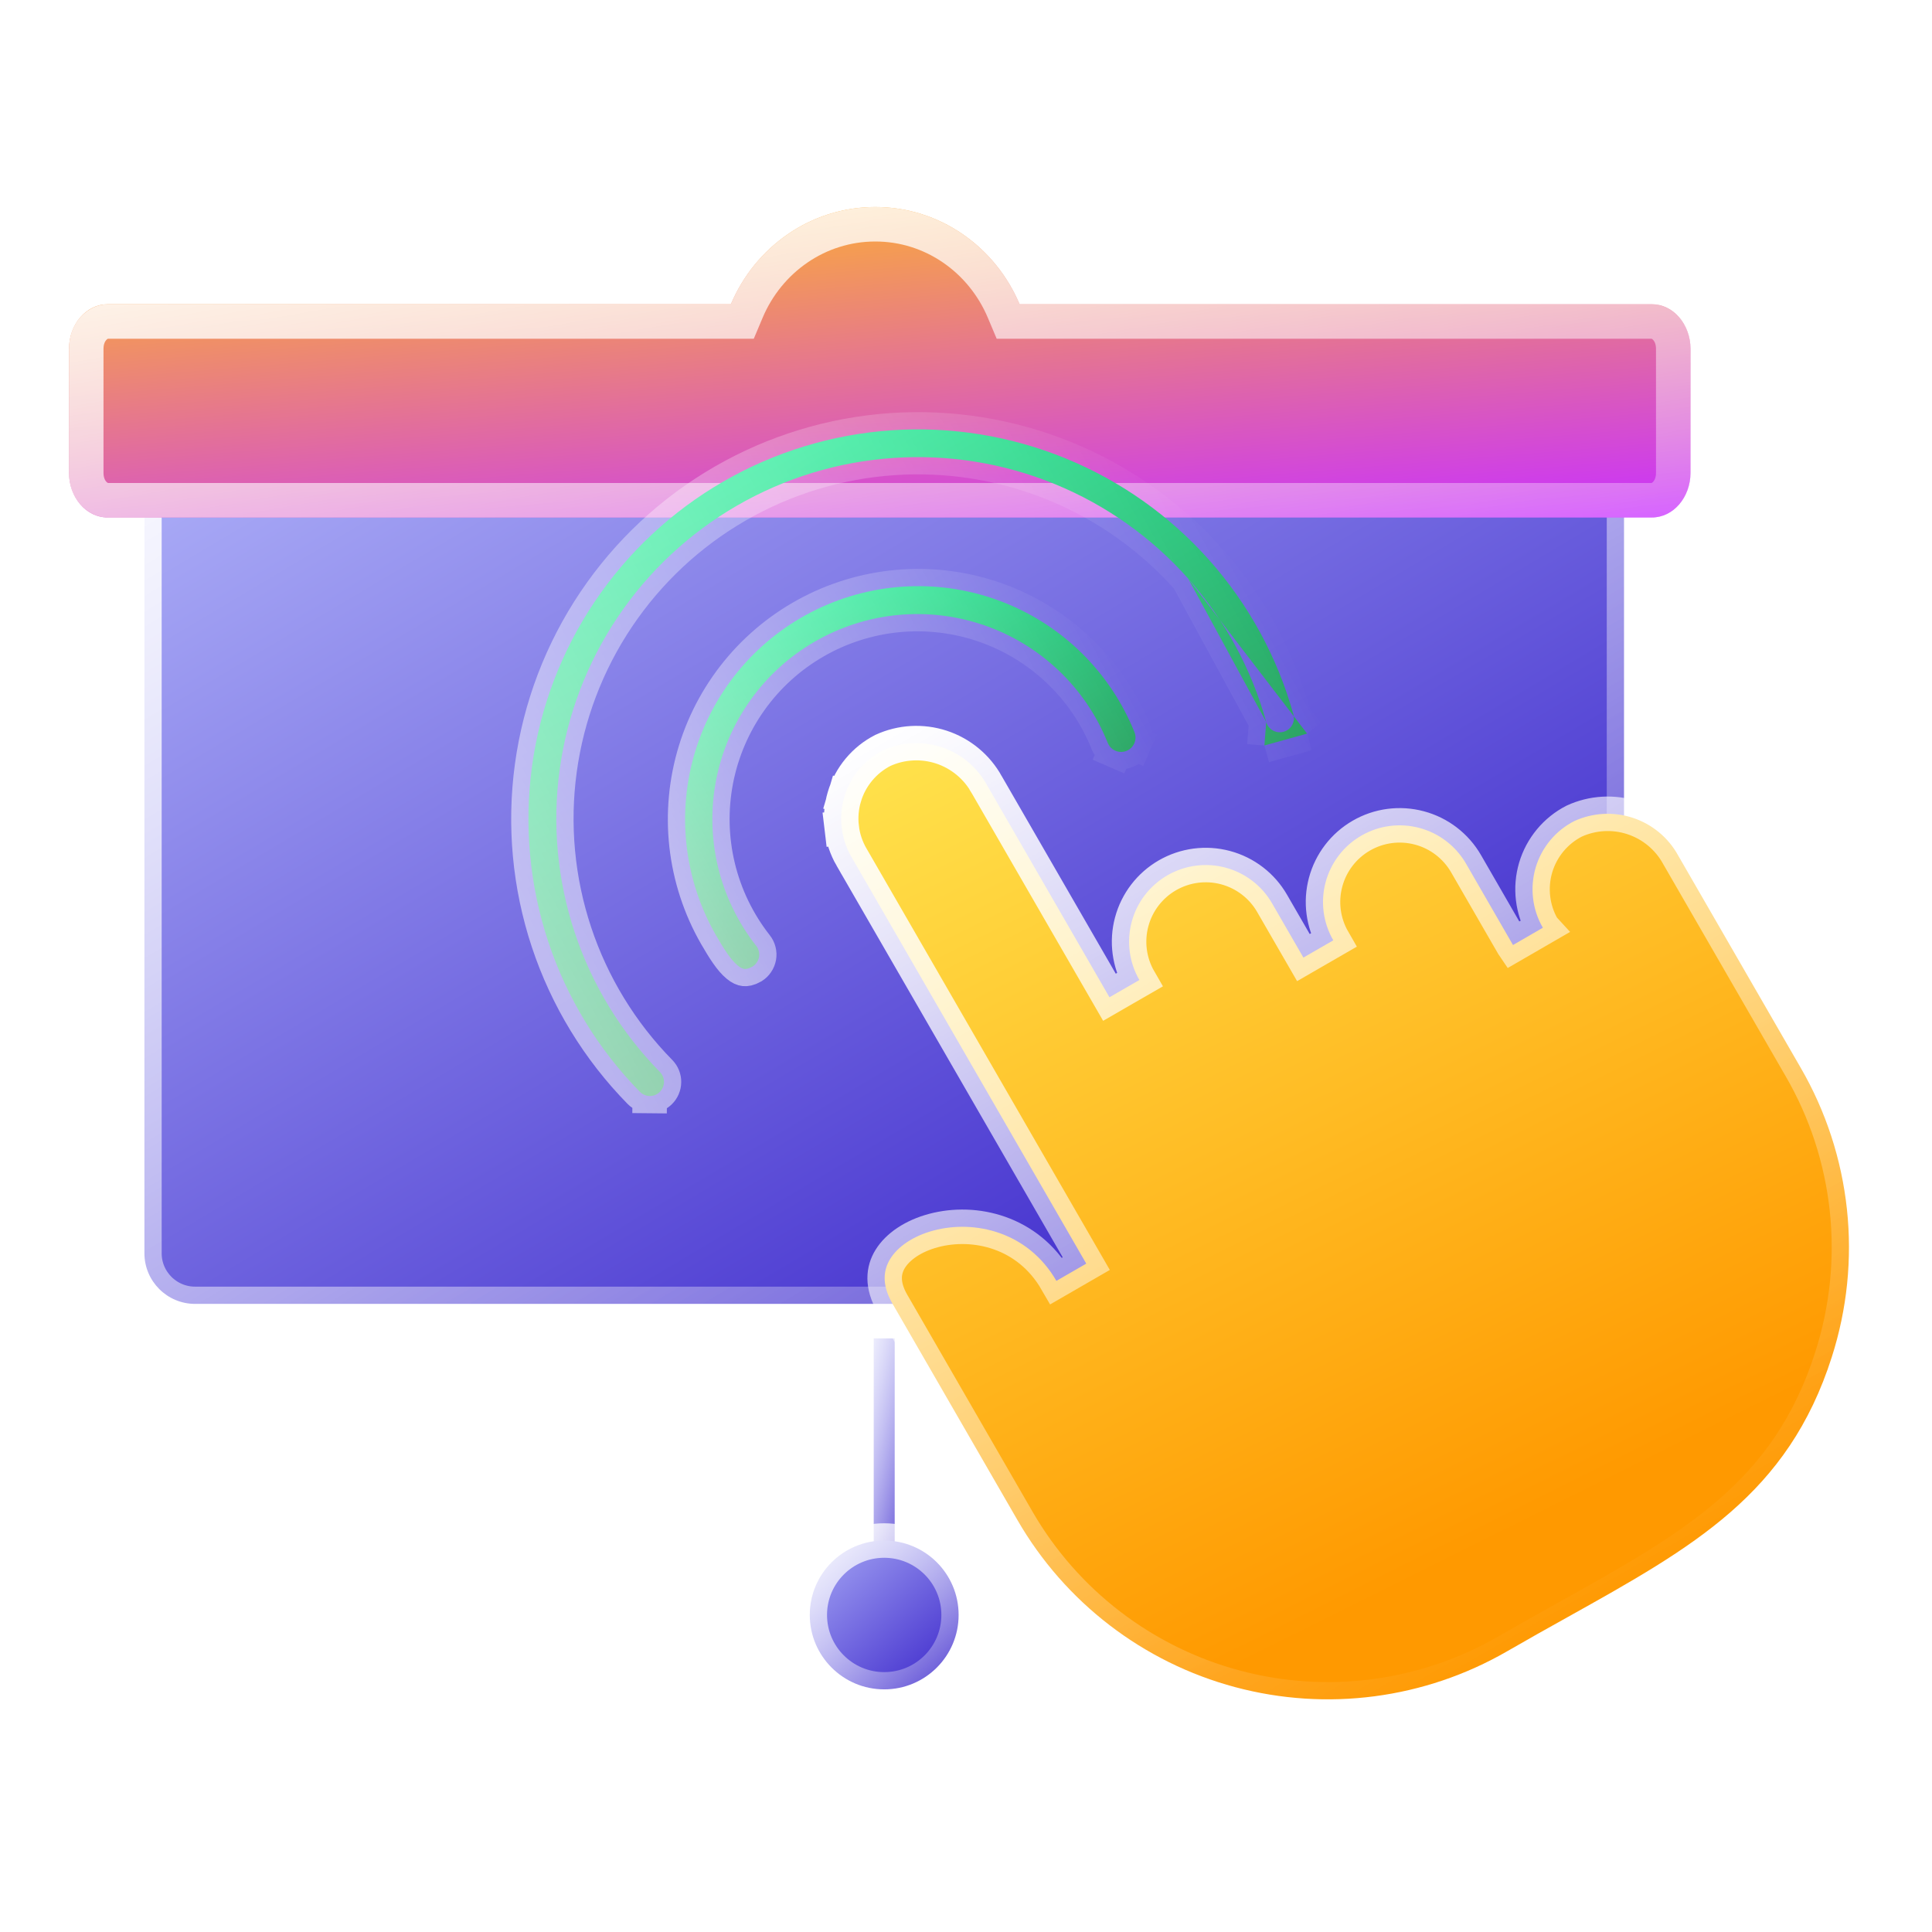 <svg width="56" height="56" viewBox="0 0 56 56" fill="none" xmlns="http://www.w3.org/2000/svg">
<g clip-path="url(#clip0_172_695)">
<path d="M47.073 10.038V36.325C47.073 37.137 46.415 37.794 45.603 37.794H5.655C4.844 37.794 4.186 37.137 4.186 36.325V10.038H47.073Z" fill="url(#paint0_linear_172_695)" stroke="url(#paint1_linear_172_695)"/>
<path d="M25.325 38.794H25.933V45.345H25.325V38.794Z" fill="url(#paint2_linear_172_695)" stroke="url(#paint3_linear_172_695)"/>
<path d="M27.786 46.81C27.786 48.001 26.821 48.967 25.629 48.967C24.438 48.967 23.472 48.001 23.472 46.81C23.472 45.619 24.438 44.653 25.629 44.653C26.821 44.653 27.786 45.619 27.786 46.81Z" fill="url(#paint4_linear_172_695)" stroke="url(#paint5_linear_172_695)"/>
<g filter="url(#filter0_d_172_695)">
<path d="M21.185 4.818C21.886 3.159 23.495 2 25.372 2C27.244 2 28.853 3.159 29.553 4.818H47.879C48.498 4.818 49 5.397 49 6.111V9.706C49 10.421 48.498 11 47.879 11H3.121C2.502 11 2 10.421 2 9.706V6.111C2 5.397 2.502 4.818 3.121 4.818H21.185Z" fill="url(#paint6_linear_172_695)"/>
<path d="M21.185 5.318H21.517L21.646 5.012C22.273 3.527 23.709 2.5 25.372 2.5C27.031 2.5 28.465 3.527 29.092 5.012L29.221 5.318H29.553H47.879C48.157 5.318 48.5 5.603 48.5 6.111V9.706C48.5 10.214 48.157 10.5 47.879 10.5H3.121C2.843 10.5 2.5 10.214 2.5 9.706V6.111C2.5 5.603 2.843 5.318 3.121 5.318H21.185Z" stroke="url(#paint7_linear_172_695)"/>
</g>
<path d="M32.108 21.53L32.106 21.527C31.789 20.737 31.305 20.024 30.689 19.438C30.072 18.851 29.336 18.403 28.532 18.125C27.727 17.847 26.872 17.745 26.025 17.826C25.177 17.908 24.357 18.17 23.62 18.596C22.883 19.021 22.245 19.6 21.751 20.294C21.257 20.987 20.918 21.778 20.756 22.614C20.595 23.45 20.614 24.311 20.814 25.138C21.014 25.966 21.39 26.741 21.915 27.411L21.915 27.411L21.918 27.414C21.954 27.46 21.98 27.512 21.994 27.568C22.009 27.625 22.011 27.683 22.001 27.74C21.99 27.797 21.968 27.852 21.935 27.899C21.903 27.946 21.862 27.985 21.814 28.015C21.689 28.086 21.616 28.089 21.577 28.085C21.533 28.08 21.47 28.058 21.382 27.985C21.183 27.821 20.989 27.518 20.753 27.11C20.292 26.306 20.002 25.416 19.899 24.495C19.797 23.574 19.885 22.642 20.158 21.756C20.431 20.87 20.884 20.05 21.487 19.347C22.091 18.643 22.833 18.072 23.667 17.667C24.501 17.263 25.409 17.034 26.335 16.996C27.261 16.957 28.186 17.11 29.05 17.444C29.915 17.778 30.701 18.286 31.361 18.937C32.021 19.588 32.539 20.367 32.885 21.226C32.925 21.329 32.922 21.443 32.879 21.544L33.337 21.744L32.879 21.544C32.834 21.646 32.752 21.725 32.649 21.766C32.546 21.806 32.431 21.804 32.329 21.76L32.13 22.219L32.329 21.76C32.228 21.716 32.148 21.633 32.108 21.53Z" fill="url(#paint8_linear_172_695)" stroke="url(#paint9_linear_172_695)"/>
<path d="M36.702 20.927C36.275 19.386 35.5 17.963 34.437 16.767M36.702 20.927L34.437 16.767M36.702 20.927C36.731 21.031 36.801 21.12 36.895 21.173L36.649 21.608M36.702 20.927L36.649 21.608M34.437 16.767C33.374 15.572 32.052 14.635 30.572 14.03C29.091 13.424 27.492 13.165 25.896 13.274C24.3 13.382 22.75 13.854 21.365 14.654C19.98 15.453 18.796 16.56 17.904 17.888C17.012 19.216 16.437 20.73 16.221 22.315C16.005 23.9 16.155 25.513 16.659 27.031C17.163 28.549 18.008 29.932 19.129 31.073C19.205 31.15 19.247 31.255 19.246 31.363C19.245 31.471 19.201 31.575 19.123 31.651C19.046 31.727 18.942 31.769 18.833 31.768L18.828 32.268L18.833 31.768C18.725 31.767 18.621 31.723 18.545 31.645C17.339 30.415 16.431 28.925 15.889 27.29C15.348 25.654 15.188 23.917 15.421 22.21C15.654 20.503 16.275 18.872 17.236 17.442C18.197 16.012 19.472 14.82 20.964 13.959C22.456 13.098 24.125 12.589 25.844 12.472C27.563 12.355 29.285 12.633 30.88 13.284C32.475 13.935 33.9 14.943 35.046 16.23C36.191 17.517 37.027 19.048 37.49 20.708C37.519 20.812 37.505 20.924 37.452 21.018L37.887 21.264M34.437 16.767L37.887 21.264M36.649 21.608L36.895 21.173C36.989 21.226 37.101 21.24 37.205 21.211C37.31 21.182 37.398 21.113 37.452 21.018L37.887 21.264M36.649 21.608L37.887 21.264" fill="url(#paint10_linear_172_695)" stroke="url(#paint11_linear_172_695)"/>
<path d="M48.641 24.794L48.641 24.794L48.646 24.803L52.197 30.955L52.197 30.955C52.924 32.211 53.379 33.605 53.534 35.048C53.689 36.491 53.539 37.95 53.096 39.332L53.096 39.333C51.827 43.309 49.091 44.835 45.429 46.878C44.867 47.191 44.284 47.517 43.682 47.865C41.296 49.242 38.461 49.615 35.8 48.902C33.139 48.189 30.871 46.449 29.493 44.063L25.864 37.778C25.554 37.24 25.603 36.816 25.802 36.492C26.02 36.136 26.464 35.826 27.061 35.667C28.25 35.351 29.795 35.7 30.62 37.127L31.053 36.877L31.486 36.627L24.682 24.842L24.681 24.842C24.53 24.58 24.433 24.291 24.398 23.991L23.901 24.05L24.398 23.991C24.362 23.691 24.388 23.387 24.473 23.098L24.003 22.959L24.473 23.098C24.559 22.808 24.703 22.539 24.896 22.307C25.087 22.077 25.323 21.888 25.589 21.752C26.122 21.507 26.728 21.473 27.286 21.655C27.847 21.839 28.317 22.229 28.602 22.745L28.602 22.746L28.607 22.754L32.158 28.906L32.591 28.656L33.025 28.406C32.73 27.896 32.65 27.289 32.803 26.72C32.955 26.151 33.327 25.666 33.838 25.371C34.348 25.077 34.954 24.997 35.523 25.149C36.093 25.302 36.578 25.674 36.872 26.184L37.78 27.756L38.213 27.506L38.646 27.256C38.351 26.745 38.271 26.139 38.424 25.57C38.576 25.001 38.949 24.515 39.459 24.221C39.969 23.926 40.575 23.846 41.145 23.999C41.714 24.151 42.199 24.524 42.494 25.034L43.85 27.384C43.852 27.387 43.853 27.389 43.855 27.392L44.721 26.891L44.72 26.89C44.719 26.889 44.718 26.887 44.717 26.885C44.567 26.625 44.472 26.338 44.437 26.04C44.401 25.74 44.427 25.436 44.512 25.146C44.598 24.857 44.742 24.588 44.935 24.356C45.126 24.126 45.362 23.937 45.628 23.801C46.161 23.556 46.767 23.521 47.325 23.704C47.886 23.888 48.356 24.277 48.641 24.794Z" fill="url(#paint12_linear_172_695)" stroke="url(#paint13_linear_172_695)"/>
</g>
<defs>
<filter id="filter0_d_172_695" x="-3" y="1" width="57" height="19" filterUnits="userSpaceOnUse" color-interpolation-filters="sRGB">
<feFlood flood-opacity="0" result="BackgroundImageFix"/>
<feColorMatrix in="SourceAlpha" type="matrix" values="0 0 0 0 0 0 0 0 0 0 0 0 0 0 0 0 0 0 127 0" result="hardAlpha"/>
<feOffset dy="4"/>
<feGaussianBlur stdDeviation="2.5"/>
<feComposite in2="hardAlpha" operator="out"/>
<feColorMatrix type="matrix" values="0 0 0 0 0.002 0 0 0 0 0.026 0 0 0 0 0.237 0 0 0 0.5 0"/>
<feBlend mode="normal" in2="BackgroundImageFix" result="effect1_dropShadow_172_695"/>
<feBlend mode="normal" in="SourceGraphic" in2="effect1_dropShadow_172_695" result="shape"/>
</filter>
<linearGradient id="paint0_linear_172_695" x1="3.826" y1="9.472" x2="27.564" y2="49.396" gradientUnits="userSpaceOnUse">
<stop stop-color="#B6BAFB"/>
<stop offset="1" stop-color="#2D15C5"/>
</linearGradient>
<linearGradient id="paint1_linear_172_695" x1="3.565" y1="8.825" x2="28.585" y2="50.869" gradientUnits="userSpaceOnUse">
<stop stop-color="white"/>
<stop offset="1" stop-color="white" stop-opacity="0"/>
</linearGradient>
<linearGradient id="paint2_linear_172_695" x1="24.831" y1="38.277" x2="27.987" y2="39.017" gradientUnits="userSpaceOnUse">
<stop stop-color="#B6BAFB"/>
<stop offset="1" stop-color="#2D15C5"/>
</linearGradient>
<linearGradient id="paint3_linear_172_695" x1="24.821" y1="38.107" x2="28.144" y2="38.886" gradientUnits="userSpaceOnUse">
<stop stop-color="white"/>
<stop offset="1" stop-color="white" stop-opacity="0"/>
</linearGradient>
<linearGradient id="paint4_linear_172_695" x1="22.989" y1="44.141" x2="27.959" y2="49.617" gradientUnits="userSpaceOnUse">
<stop stop-color="#B6BAFB"/>
<stop offset="1" stop-color="#2D15C5"/>
</linearGradient>
<linearGradient id="paint5_linear_172_695" x1="22.958" y1="44.021" x2="28.194" y2="49.786" gradientUnits="userSpaceOnUse">
<stop stop-color="white"/>
<stop offset="1" stop-color="white" stop-opacity="0"/>
</linearGradient>
<linearGradient id="paint6_linear_172_695" x1="48.697" y1="11.155" x2="47.699" y2="-1.029" gradientUnits="userSpaceOnUse">
<stop offset="0.021" stop-color="#C930FF"/>
<stop offset="1" stop-color="#FFB629"/>
</linearGradient>
<linearGradient id="paint7_linear_172_695" x1="1.87" y1="1.777" x2="4.878" y2="19.072" gradientUnits="userSpaceOnUse">
<stop stop-color="white"/>
<stop offset="1" stop-color="white" stop-opacity="0.23"/>
</linearGradient>
<linearGradient id="paint8_linear_172_695" x1="22.986" y1="17.462" x2="27.518" y2="25.311" gradientUnits="userSpaceOnUse">
<stop stop-color="#2EEE9D"/>
<stop offset="1" stop-color="#28A260"/>
</linearGradient>
<linearGradient id="paint9_linear_172_695" x1="17.334" y1="21.337" x2="29.927" y2="14.517" gradientUnits="userSpaceOnUse">
<stop stop-color="white" stop-opacity="0.53"/>
<stop offset="1" stop-color="white" stop-opacity="0"/>
</linearGradient>
<linearGradient id="paint10_linear_172_695" x1="20.714" y1="13.526" x2="28.421" y2="26.875" gradientUnits="userSpaceOnUse">
<stop stop-color="#2EEE9D"/>
<stop offset="1" stop-color="#28A260"/>
</linearGradient>
<linearGradient id="paint11_linear_172_695" x1="11.548" y1="19.858" x2="31.999" y2="8.749" gradientUnits="userSpaceOnUse">
<stop stop-color="white" stop-opacity="0.53"/>
<stop offset="1" stop-color="white" stop-opacity="0"/>
</linearGradient>
<linearGradient id="paint12_linear_172_695" x1="44.819" y1="43.94" x2="30.096" y2="14.387" gradientUnits="userSpaceOnUse">
<stop stop-color="#FF9900"/>
<stop offset="1" stop-color="#FFEE58"/>
</linearGradient>
<linearGradient id="paint13_linear_172_695" x1="29.957" y1="18.649" x2="46.308" y2="46.971" gradientUnits="userSpaceOnUse">
<stop stop-color="white"/>
<stop offset="1" stop-color="white" stop-opacity="0"/>
</linearGradient>
<clipPath id="clip0_172_695">
<rect width="56" height="56" fill="white"/>
</clipPath>
</defs>
</svg>
